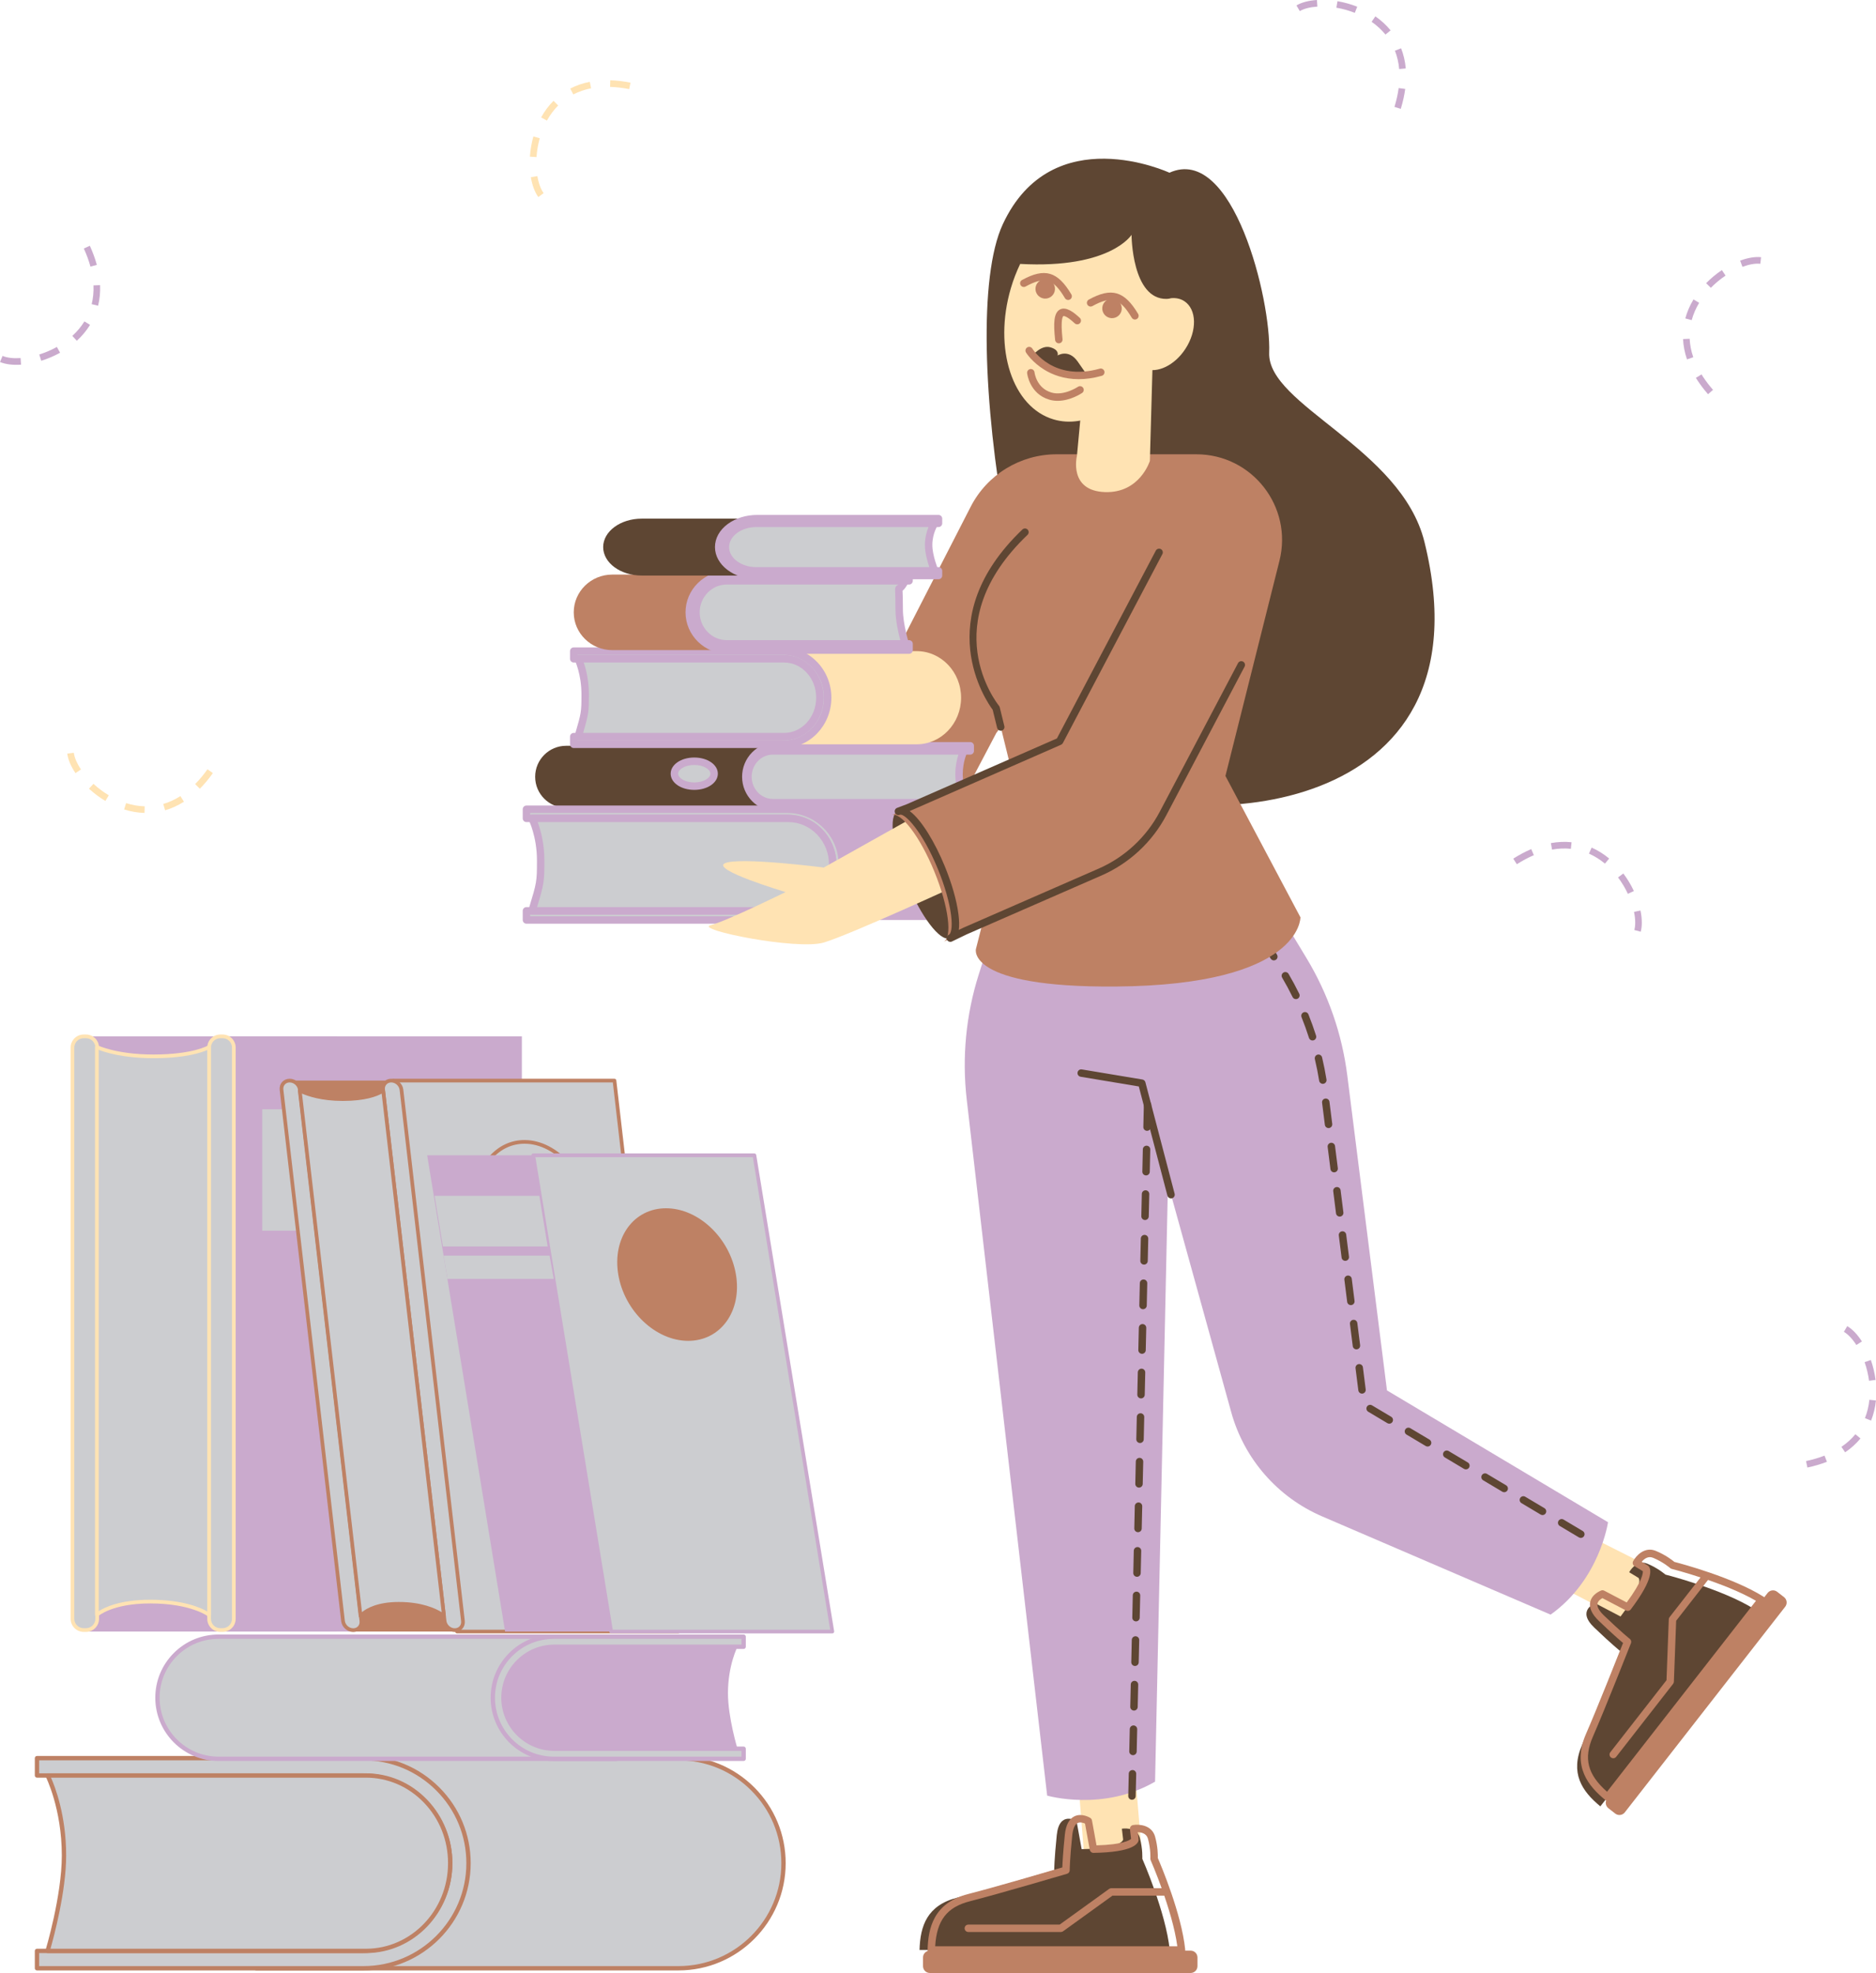 <?xml version="1.0" encoding="UTF-8" standalone="no"?><svg xmlns="http://www.w3.org/2000/svg" xmlns:xlink="http://www.w3.org/1999/xlink" fill="#000000" height="849.2" preserveAspectRatio="xMidYMid meet" version="1" viewBox="0.0 -0.0 807.5 849.2" width="807.5" zoomAndPan="magnify"><defs><clipPath id="a"><path d="M 777 570 L 807.48 570 L 807.48 632 L 777 632 Z M 777 570"/></clipPath><clipPath id="b"><path d="M 397 839 L 516 839 L 516 849.16 L 397 849.16 Z M 397 839"/></clipPath></defs><g><g clip-path="url(#a)" id="change1_25"><path d="M 799.047 578.887 C 797.348 576.246 795.492 574.281 793.68 573.207 L 795.129 570.758 C 797.32 572.059 799.504 574.336 801.441 577.348 Z M 804.504 594.277 C 804.148 591.57 803.508 588.875 802.594 586.27 L 805.277 585.328 C 806.258 588.117 806.945 591.008 807.324 593.91 Z M 805.383 611.41 L 802.738 610.355 C 803.719 607.902 804.359 605.25 804.645 602.465 L 807.477 602.758 C 807.164 605.801 806.457 608.715 805.383 611.41 Z M 794.215 625.066 L 792.617 622.715 C 794.934 621.145 796.953 619.316 798.629 617.289 L 800.824 619.102 C 798.98 621.34 796.754 623.344 794.215 625.066 Z M 777.977 631.621 L 777.383 628.84 C 780.234 628.23 782.91 627.438 785.34 626.488 L 786.375 629.141 C 783.805 630.145 780.98 630.98 777.977 631.621" fill="#caaacd"/></g><g id="change1_1"><path d="M 8.863 154.109 L 9.051 156.949 C 5.48 157.188 2.352 156.793 0 155.809 L 1.102 153.184 C 3.047 154 5.73 154.32 8.863 154.109 Z M 24.477 149.324 L 25.859 151.812 C 23.305 153.238 20.574 154.402 17.746 155.281 L 16.906 152.562 C 19.543 151.742 22.09 150.656 24.477 149.324 Z M 38.762 139.828 C 37.234 142.301 35.316 144.602 33.059 146.664 L 31.137 144.562 C 33.203 142.676 34.953 140.582 36.336 138.332 Z M 43.082 122.723 C 43.211 125.789 42.922 128.773 42.223 131.586 L 39.461 130.902 C 40.094 128.352 40.355 125.641 40.238 122.84 Z M 38.672 105.777 C 39.945 108.57 40.957 111.336 41.68 114 L 38.934 114.746 C 38.25 112.23 37.293 109.609 36.082 106.957 L 38.672 105.777" fill="#caaacd"/></g><g id="change1_2"><path d="M 559.477 4.781 L 558.039 2.324 C 560.238 1.035 563.285 0.23 566.859 -0.004 L 567.047 2.84 C 563.914 3.043 561.297 3.715 559.477 4.781 Z M 583.152 5.531 C 580.613 4.527 577.945 3.781 575.223 3.316 L 575.703 0.512 C 578.617 1.012 581.48 1.809 584.203 2.887 Z M 596.355 14.867 C 594.691 12.824 592.68 10.977 590.387 9.379 L 592.012 7.043 C 594.523 8.793 596.73 10.82 598.562 13.07 Z M 602.262 29.711 C 602.008 26.922 601.395 24.27 600.43 21.824 L 603.078 20.781 C 604.141 23.477 604.82 26.398 605.094 29.453 Z M 602.949 46.84 L 600.23 46.008 C 601.078 43.219 601.688 40.496 602.035 37.906 L 604.855 38.285 C 604.488 41.027 603.848 43.902 602.949 46.84" fill="#caaacd"/></g><g id="change1_3"><path d="M 736.41 123.875 L 734.375 121.883 C 736.418 119.793 738.703 117.895 741.164 116.25 L 742.746 118.617 C 740.449 120.152 738.32 121.922 736.41 123.875 Z M 757.715 113.527 C 755.621 113.297 752.957 113.754 750.016 114.844 L 749.023 112.176 C 752.379 110.93 755.492 110.418 758.027 110.695 Z M 728.168 137.789 L 725.422 137.047 C 726.176 134.246 727.359 131.496 728.941 128.871 L 731.379 130.34 C 729.938 132.734 728.855 135.242 728.168 137.789 Z M 728.844 153.75 L 726.148 154.676 C 725.152 151.77 724.578 148.828 724.445 145.934 L 727.289 145.805 C 727.41 148.43 727.934 151.102 728.844 153.75 Z M 735.199 169.664 C 733.508 167.723 731.996 165.742 730.703 163.777 C 730.449 163.395 730.207 163.012 729.973 162.633 L 732.395 161.137 C 732.613 161.492 732.844 161.852 733.078 162.215 C 734.305 164.07 735.738 165.949 737.348 167.793 L 735.199 169.664" fill="#caaacd"/></g><g id="change1_4"><path d="M 668.066 365.66 L 667.555 362.863 C 670.574 362.312 673.59 362.191 676.461 362.492 L 676.16 365.324 C 673.562 365.051 670.82 365.16 668.066 365.66 Z M 690.828 371.695 C 688.676 369.906 686.359 368.461 683.949 367.398 L 685.094 364.797 C 687.75 365.965 690.289 367.551 692.648 369.508 Z M 652.895 371.961 L 651.367 369.559 C 653.957 367.91 656.559 366.527 659.105 365.445 L 660.219 368.062 C 657.816 369.09 655.352 370.398 652.895 371.961 Z M 700.703 384.699 C 699.535 382.199 698.105 379.824 696.461 377.645 L 698.734 375.934 C 700.496 378.27 702.027 380.812 703.281 383.492 Z M 706.23 401.008 L 703.484 400.273 C 703.73 399.348 703.855 398.27 703.855 397.07 C 703.855 395.656 703.684 394.105 703.34 392.461 L 706.129 391.883 C 706.508 393.719 706.699 395.465 706.699 397.07 C 706.699 398.52 706.543 399.844 706.23 401.008" fill="#caaacd"/></g><g id="change2_1"><path d="M 34.855 331.164 L 32.492 332.754 C 30.5 329.789 29.277 326.906 28.949 324.344 L 31.773 323.984 C 32.035 326.062 33.137 328.602 34.855 331.164 Z M 46.824 342.281 L 45.363 344.727 C 42.848 343.227 40.469 341.449 38.297 339.445 L 40.227 337.352 C 42.258 339.227 44.473 340.883 46.824 342.281 Z M 62.281 347.039 L 62.203 349.883 C 59.301 349.805 56.348 349.301 53.426 348.379 L 54.281 345.66 C 56.953 346.504 59.645 346.969 62.281 347.039 Z M 79.172 345.051 C 76.582 346.699 73.852 347.945 71.066 348.754 L 70.273 346.02 C 72.801 345.289 75.281 344.152 77.645 342.648 Z M 91.629 332.738 C 89.855 335.238 87.969 337.504 86.02 339.469 L 84 337.465 C 85.836 335.609 87.621 333.465 89.309 331.09 L 91.629 332.738" fill="#ffe3b3"/></g><g id="change2_2"><path d="M 270.836 38.359 C 267.977 37.797 265.203 37.473 262.598 37.395 L 262.684 34.547 C 265.445 34.633 268.375 34.973 271.383 35.566 Z M 246.762 40.637 L 245.457 38.109 C 248.031 36.773 250.867 35.805 253.879 35.215 L 254.422 38.008 C 251.676 38.547 249.102 39.43 246.762 40.637 Z M 235.41 51.906 L 232.922 50.527 C 234.406 47.848 236.199 45.445 238.246 43.391 L 240.262 45.402 C 238.398 47.27 236.77 49.457 235.41 51.906 Z M 230.938 67.609 L 228.098 67.422 C 228.293 64.473 228.793 61.547 229.586 58.727 L 232.324 59.492 C 231.59 62.125 231.121 64.859 230.938 67.609 Z M 231.711 84.805 C 230.203 82.746 229.094 79.797 228.496 76.266 L 231.305 75.793 C 231.824 78.887 232.762 81.422 234.008 83.121 L 231.711 84.805" fill="#ffe3b3"/></g><g id="change3_1"><path d="M 613.133 233.23 C 603.121 192.738 545.414 174.363 546.301 151.789 C 547.184 129.219 530.809 61.941 503.367 74.336 C 503.367 74.336 452.91 50.875 431.664 96.465 C 410.418 142.055 441.402 317.324 475.039 337.242 C 508.68 357.16 643.23 354.949 613.133 233.23" fill="#5e4633"/></g><g id="change2_3"><path d="M 491.684 799.984 L 486.191 734.688 L 461.98 739.344 L 467.566 810.113 L 491.684 799.984" fill="#ffe3b3"/></g><g id="change3_2"><path d="M 395.805 839.27 C 396.078 828.832 399.102 820.039 412.016 816.742 C 424.926 813.445 453.773 804.93 453.773 804.93 C 453.773 804.93 453.773 800.535 454.871 789.82 C 455.969 779.105 463.387 783.773 463.387 783.773 L 465.586 795.863 C 483.168 795.59 483.441 791.742 483.441 791.742 L 482.895 787.07 C 482.895 787.07 489.211 785.973 490.586 790.918 C 491.961 795.863 491.684 799.984 491.684 799.984 C 491.684 799.984 501.848 823.062 503.496 839.27 L 395.805 839.27" fill="#5e4633"/></g><g id="change4_1"><path d="M 402.539 837.668 L 506.766 837.668 C 504.652 822.016 495.387 800.852 495.289 800.629 C 495.188 800.395 495.141 800.137 495.156 799.879 C 495.16 799.84 495.391 795.945 494.113 791.348 C 493.484 789.09 491.273 788.613 489.746 788.562 L 490.102 791.555 C 490.113 791.656 490.113 791.758 490.105 791.855 C 489.992 793.453 487.871 797.195 470.68 797.465 C 470.672 797.465 470.66 797.465 470.652 797.465 C 469.883 797.465 469.219 796.91 469.082 796.148 L 467.023 784.84 C 466.273 784.512 464.934 784.086 463.871 784.609 C 462.641 785.219 461.828 787.074 461.531 789.98 C 460.457 800.453 460.441 804.887 460.441 804.93 C 460.441 805.641 459.973 806.266 459.293 806.465 C 459.004 806.551 430.27 815.027 417.477 818.293 C 407.613 820.812 403.203 826.473 402.539 837.668 Z M 508.566 840.867 L 400.871 840.867 C 400.441 840.867 400.027 840.695 399.727 840.387 C 399.426 840.078 399.262 839.656 399.273 839.227 C 399.516 830.043 401.715 819.016 416.688 815.191 C 427.984 812.309 451.824 805.324 457.27 803.727 C 457.332 801.766 457.562 797.328 458.348 789.656 C 458.77 785.523 460.16 782.855 462.48 781.727 C 465.672 780.176 469.16 782.328 469.309 782.422 C 469.688 782.66 469.949 783.047 470.027 783.488 L 471.984 794.234 C 483.461 793.918 486.285 791.984 486.863 791.43 L 486.371 787.262 C 486.273 786.418 486.852 785.641 487.688 785.496 C 490.367 785.035 495.805 785.477 497.195 790.488 C 498.391 794.789 498.402 798.48 498.367 799.684 C 499.688 802.73 508.594 823.723 510.156 839.105 C 510.203 839.559 510.059 840.008 509.754 840.344 C 509.449 840.676 509.02 840.867 508.566 840.867" fill="#be8164"/></g><g clip-path="url(#b)" id="change4_26"><path d="M 512.5 849.16 L 400.234 849.16 C 398.613 849.16 397.301 847.848 397.301 846.227 L 397.301 842.477 C 397.301 840.859 398.613 839.543 400.234 839.543 L 512.5 839.543 C 514.121 839.543 515.434 840.859 515.434 842.477 L 515.434 846.227 C 515.434 847.848 514.121 849.16 512.5 849.16" fill="#be8164"/></g><g id="change4_2"><path d="M 456.645 831.527 L 416.809 831.527 C 415.922 831.527 415.207 830.812 415.207 829.93 C 415.207 829.043 415.922 828.328 416.809 828.328 L 456.125 828.328 L 477.41 812.973 C 477.684 812.777 478.012 812.668 478.348 812.668 L 501.695 812.668 C 502.582 812.668 503.297 813.387 503.297 814.27 C 503.297 815.152 502.582 815.867 501.695 815.867 L 478.863 815.867 L 457.578 831.227 C 457.309 831.422 456.98 831.527 456.645 831.527" fill="#be8164"/></g><g id="change2_4"><path d="M 716.844 677.688 L 657.398 647.73 L 646.18 669.684 L 709.996 702.934 L 716.844 677.688" fill="#ffe3b3"/></g><g id="change1_5"><path d="M 504.055 514.191 L 502.727 509.637 L 497.18 766.812 C 474.762 779.836 450.738 772.816 450.738 772.816 L 416.117 473.223 C 414.02 455.086 415.797 436.707 421.32 419.309 L 443.742 348.73 L 526.23 352.586 L 562.324 412.297 C 571.684 427.773 577.684 445.047 579.938 462.988 L 597.004 598.422 L 692.152 655.156 C 692.152 655.156 688.578 679.926 667.43 694.926 L 569.102 652.648 C 549.93 644.406 535.535 627.91 529.969 607.801 L 504.055 514.191" fill="#caaacd"/></g><g id="change3_3"><path d="M 493.734 486.699 C 493.727 486.699 493.711 486.699 493.699 486.699 C 492.816 486.68 492.117 485.945 492.137 485.062 L 492.352 475.469 C 492.371 474.598 493.086 473.902 493.949 473.902 C 493.961 473.902 493.977 473.902 493.988 473.902 C 494.871 473.926 495.57 474.656 495.551 475.539 L 495.336 485.137 C 495.316 486.008 494.602 486.699 493.734 486.699 Z M 493.305 505.895 C 493.293 505.895 493.277 505.895 493.266 505.895 C 492.383 505.871 491.684 505.141 491.703 504.258 L 491.918 494.66 C 491.938 493.789 492.652 493.098 493.52 493.098 C 493.527 493.098 493.543 493.098 493.555 493.098 C 494.438 493.117 495.137 493.852 495.117 494.734 L 494.902 504.328 C 494.883 505.203 494.172 505.895 493.305 505.895 Z M 492.871 525.09 C 492.859 525.09 492.848 525.09 492.836 525.09 C 491.949 525.066 491.25 524.336 491.27 523.453 L 491.484 513.855 C 491.508 512.984 492.219 512.293 493.086 512.293 C 493.098 512.293 493.109 512.293 493.121 512.293 C 494.004 512.312 494.703 513.047 494.688 513.93 L 494.469 523.523 C 494.449 524.395 493.738 525.09 492.871 525.09 Z M 492.438 544.281 C 492.426 544.281 492.414 544.281 492.402 544.281 C 491.52 544.262 490.82 543.527 490.836 542.645 L 491.055 533.051 C 491.074 532.18 491.785 531.484 492.652 531.484 C 492.664 531.484 492.676 531.484 492.688 531.484 C 493.57 531.508 494.273 532.238 494.254 533.121 L 494.035 542.719 C 494.016 543.59 493.305 544.281 492.438 544.281 Z M 492.004 563.477 C 491.992 563.477 491.98 563.477 491.969 563.477 C 491.086 563.457 490.387 562.723 490.402 561.84 L 490.621 552.242 C 490.641 551.371 491.352 550.68 492.219 550.68 C 492.23 550.68 492.242 550.68 492.258 550.68 C 493.141 550.699 493.84 551.434 493.82 552.316 L 493.605 561.91 C 493.586 562.785 492.871 563.477 492.004 563.477 Z M 491.57 582.672 C 491.562 582.672 491.547 582.672 491.535 582.672 C 490.652 582.648 489.949 581.918 489.973 581.035 L 490.188 571.438 C 490.211 570.562 490.922 569.871 491.789 569.871 C 491.801 569.871 491.812 569.871 491.824 569.871 C 492.711 569.895 493.41 570.625 493.391 571.508 L 493.172 581.105 C 493.152 581.977 492.438 582.672 491.57 582.672 Z M 491.141 601.863 C 491.129 601.863 491.113 601.863 491.102 601.863 C 490.219 601.844 489.52 601.109 489.539 600.227 L 489.758 590.633 C 489.777 589.758 490.488 589.066 491.355 589.066 C 491.367 589.066 491.379 589.066 491.391 589.066 C 492.277 589.086 492.977 589.82 492.957 590.703 L 492.738 600.301 C 492.719 601.172 492.008 601.863 491.141 601.863 Z M 490.707 621.059 C 490.695 621.059 490.684 621.059 490.672 621.059 C 489.785 621.039 489.086 620.305 489.105 619.422 L 489.324 609.824 C 489.344 608.953 490.055 608.262 490.922 608.262 C 490.934 608.262 490.945 608.262 490.961 608.262 C 491.844 608.281 492.543 609.016 492.523 609.895 L 492.305 619.492 C 492.285 620.367 491.574 621.059 490.707 621.059 Z M 490.273 640.25 C 490.262 640.25 490.25 640.25 490.238 640.25 C 489.352 640.23 488.652 639.496 488.672 638.613 L 488.891 629.02 C 488.91 628.145 489.621 627.453 490.488 627.453 C 490.5 627.453 490.516 627.453 490.527 627.453 C 491.41 627.477 492.109 628.207 492.09 629.09 L 491.871 638.688 C 491.852 639.559 491.141 640.25 490.273 640.25 Z M 489.844 659.445 C 489.832 659.445 489.82 659.445 489.805 659.445 C 488.922 659.426 488.223 658.691 488.242 657.809 L 488.457 648.215 C 488.477 647.34 489.191 646.648 490.059 646.648 C 490.07 646.648 490.082 646.648 490.094 646.648 C 490.977 646.668 491.676 647.402 491.656 648.285 L 491.441 657.883 C 491.422 658.754 490.711 659.445 489.844 659.445 Z M 489.41 678.641 C 489.398 678.641 489.387 678.641 489.371 678.641 C 488.488 678.617 487.789 677.887 487.809 677.004 L 488.023 667.406 C 488.047 666.535 488.758 665.844 489.625 665.844 C 489.637 665.844 489.648 665.844 489.66 665.844 C 490.543 665.863 491.242 666.598 491.227 667.477 L 491.008 677.074 C 490.988 677.945 490.277 678.641 489.41 678.641 Z M 488.977 697.832 C 488.965 697.832 488.953 697.832 488.941 697.832 C 488.059 697.812 487.359 697.078 487.379 696.195 L 487.594 686.602 C 487.613 685.73 488.324 685.035 489.191 685.035 C 489.203 685.035 489.215 685.035 489.227 685.035 C 490.109 685.059 490.812 685.789 490.793 686.672 L 490.574 696.27 C 490.555 697.141 489.844 697.832 488.977 697.832 Z M 488.543 717.027 C 488.531 717.027 488.52 717.027 488.508 717.027 C 487.625 717.008 486.926 716.273 486.945 715.391 L 487.16 705.797 C 487.18 704.922 487.895 704.23 488.762 704.23 C 488.77 704.23 488.781 704.23 488.797 704.23 C 489.68 704.254 490.379 704.984 490.359 705.867 L 490.145 715.465 C 490.121 716.336 489.41 717.027 488.543 717.027 Z M 488.109 736.223 C 488.102 736.223 488.086 736.223 488.074 736.223 C 487.191 736.199 486.492 735.469 486.512 734.586 L 486.727 724.988 C 486.746 724.117 487.461 723.426 488.324 723.426 C 488.336 723.426 488.352 723.426 488.363 723.426 C 489.246 723.445 489.945 724.176 489.926 725.059 L 489.711 734.656 C 489.691 735.527 488.977 736.223 488.109 736.223 Z M 487.68 755.414 C 487.668 755.414 487.652 755.414 487.645 755.414 C 486.762 755.395 486.059 754.66 486.078 753.777 L 486.293 744.184 C 486.316 743.309 487.027 742.617 487.895 742.617 C 487.902 742.617 487.918 742.617 487.93 742.617 C 488.812 742.637 489.512 743.371 489.492 744.254 L 489.277 753.852 C 489.258 754.723 488.547 755.414 487.68 755.414 Z M 487.246 774.609 C 487.234 774.609 487.223 774.609 487.211 774.609 C 486.324 774.59 485.625 773.855 485.645 772.973 L 485.863 763.375 C 485.887 762.492 486.562 761.855 487.496 761.812 C 488.383 761.832 489.082 762.566 489.062 763.449 L 488.844 773.047 C 488.824 773.918 488.113 774.609 487.246 774.609" fill="#5e4633"/></g><g id="change3_4"><path d="M 548.309 413.344 C 547.766 413.344 547.238 413.066 546.938 412.57 L 541.973 404.355 C 541.516 403.602 541.758 402.617 542.512 402.16 C 543.27 401.699 544.254 401.945 544.711 402.699 L 549.676 410.914 C 550.133 411.672 549.891 412.656 549.137 413.113 C 548.875 413.27 548.59 413.344 548.309 413.344 Z M 557.812 430.016 C 557.223 430.016 556.652 429.688 556.375 429.121 C 554.98 426.285 553.469 423.477 551.883 420.773 C 551.438 420.012 551.691 419.031 552.453 418.582 C 553.219 418.137 554.195 418.391 554.645 419.152 C 556.27 421.926 557.816 424.805 559.246 427.711 C 559.637 428.504 559.309 429.465 558.516 429.852 C 558.289 429.965 558.047 430.016 557.812 430.016 Z M 564.957 447.816 C 564.277 447.816 563.648 447.383 563.434 446.703 C 562.477 443.695 561.402 440.695 560.23 437.777 C 559.902 436.961 560.301 436.027 561.117 435.699 C 561.938 435.371 562.871 435.77 563.199 436.59 C 564.398 439.574 565.504 442.652 566.484 445.734 C 566.75 446.574 566.285 447.473 565.441 447.742 C 565.281 447.793 565.117 447.816 564.957 447.816 Z M 569.387 466.477 C 568.613 466.477 567.938 465.918 567.809 465.133 C 567.309 462.016 566.688 458.883 565.961 455.836 C 565.758 454.977 566.289 454.113 567.148 453.906 C 568.02 453.699 568.871 454.234 569.074 455.094 C 569.82 458.223 570.453 461.43 570.969 464.625 C 571.109 465.496 570.516 466.316 569.641 466.457 C 569.555 466.473 569.473 466.477 569.387 466.477 Z M 571.859 485.516 C 571.062 485.516 570.371 484.926 570.273 484.117 L 569.07 474.594 C 568.961 473.715 569.582 472.914 570.461 472.805 C 571.336 472.707 572.137 473.316 572.246 474.191 L 573.445 483.719 C 573.559 484.594 572.938 485.395 572.059 485.504 C 571.992 485.512 571.922 485.516 571.859 485.516 Z M 574.258 504.562 C 573.461 504.562 572.773 503.973 572.672 503.164 L 571.473 493.641 C 571.359 492.766 571.984 491.965 572.859 491.852 C 573.734 491.75 574.535 492.363 574.645 493.238 L 575.848 502.766 C 575.957 503.641 575.336 504.441 574.457 504.551 C 574.391 504.559 574.32 504.562 574.258 504.562 Z M 576.656 523.613 C 575.863 523.613 575.176 523.023 575.07 522.215 L 573.871 512.688 C 573.762 511.812 574.383 511.012 575.262 510.902 C 576.152 510.793 576.938 511.41 577.047 512.289 L 578.246 521.812 C 578.359 522.688 577.738 523.488 576.859 523.602 C 576.793 523.609 576.723 523.613 576.656 523.613 Z M 579.059 542.66 C 578.262 542.66 577.574 542.07 577.473 541.262 L 576.273 531.738 C 576.16 530.859 576.781 530.062 577.66 529.949 C 578.551 529.855 579.336 530.465 579.445 531.34 L 580.648 540.859 C 580.758 541.738 580.137 542.535 579.262 542.648 C 579.191 542.656 579.125 542.66 579.059 542.66 Z M 581.457 561.711 C 580.664 561.711 579.973 561.117 579.871 560.309 L 578.672 550.785 C 578.562 549.906 579.184 549.109 580.059 548.996 C 580.949 548.895 581.738 549.508 581.848 550.387 L 583.047 559.91 C 583.156 560.785 582.535 561.586 581.66 561.695 C 581.594 561.703 581.523 561.711 581.457 561.711 Z M 583.859 580.758 C 583.066 580.758 582.375 580.168 582.273 579.355 L 581.07 569.832 C 580.961 568.957 581.582 568.156 582.461 568.047 C 583.348 567.938 584.137 568.559 584.246 569.434 L 585.449 578.957 C 585.559 579.836 584.938 580.637 584.062 580.746 C 583.992 580.754 583.926 580.758 583.859 580.758 Z M 586.262 599.805 C 585.465 599.805 584.777 599.215 584.676 598.406 L 583.473 588.883 C 583.363 588.004 583.984 587.203 584.863 587.094 C 585.742 587 586.539 587.605 586.648 588.48 L 587.848 598.004 C 587.961 598.883 587.336 599.684 586.461 599.793 C 586.395 599.801 586.324 599.805 586.262 599.805 Z M 597.996 612.746 C 597.719 612.746 597.438 612.676 597.18 612.52 L 588.934 607.605 C 588.176 607.152 587.926 606.168 588.379 605.41 C 588.832 604.648 589.812 604.402 590.57 604.855 L 598.82 609.77 C 599.578 610.227 599.824 611.207 599.375 611.965 C 599.074 612.469 598.543 612.746 597.996 612.746 Z M 614.488 622.578 C 614.211 622.578 613.926 622.508 613.672 622.352 L 605.426 617.438 C 604.664 616.984 604.418 616 604.871 615.242 C 605.32 614.484 606.305 614.23 607.062 614.688 L 615.309 619.605 C 616.066 620.059 616.316 621.039 615.863 621.797 C 615.562 622.301 615.031 622.578 614.488 622.578 Z M 630.977 632.41 C 630.699 632.41 630.414 632.34 630.16 632.188 L 621.914 627.27 C 621.156 626.816 620.906 625.836 621.359 625.078 C 621.812 624.316 622.793 624.066 623.551 624.52 L 631.797 629.438 C 632.559 629.891 632.805 630.871 632.355 631.629 C 632.055 632.133 631.523 632.41 630.977 632.41 Z M 647.469 642.242 C 647.188 642.242 646.906 642.172 646.648 642.02 L 638.402 637.102 C 637.645 636.648 637.398 635.668 637.848 634.91 C 638.301 634.148 639.281 633.898 640.043 634.352 L 648.285 639.27 C 649.047 639.723 649.293 640.703 648.844 641.461 C 648.543 641.965 648.012 642.242 647.469 642.242 Z M 663.957 652.078 C 663.68 652.078 663.395 652.004 663.141 651.852 L 654.895 646.934 C 654.137 646.48 653.887 645.5 654.34 644.742 C 654.789 643.98 655.773 643.73 656.531 644.188 L 664.777 649.102 C 665.535 649.555 665.785 650.539 665.332 651.297 C 665.031 651.801 664.5 652.078 663.957 652.078 Z M 680.445 661.91 C 680.168 661.91 679.887 661.836 679.629 661.684 L 671.383 656.766 C 670.625 656.312 670.375 655.332 670.828 654.574 C 671.281 653.812 672.262 653.562 673.023 654.02 L 681.266 658.938 C 682.027 659.387 682.273 660.371 681.82 661.129 C 681.523 661.633 680.988 661.91 680.445 661.91" fill="#5e4633"/></g><g id="change3_5"><path d="M 504.051 515.793 C 503.344 515.793 502.695 515.316 502.504 514.602 L 490.184 467.602 L 465.133 463.426 C 464.258 463.277 463.672 462.457 463.816 461.586 C 463.961 460.711 464.785 460.113 465.656 460.27 L 491.73 464.613 C 492.352 464.719 492.855 465.176 493.016 465.785 L 505.602 513.785 C 505.824 514.641 505.316 515.516 504.461 515.742 C 504.324 515.777 504.188 515.793 504.051 515.793" fill="#5e4633"/></g><g id="change4_3"><path d="M 428.824 315.516 L 401.453 367.484 L 341.855 393.559 L 334.254 396.945 C 338.301 395.289 336.574 381.727 330.402 366.656 C 324.227 351.586 315.945 340.715 311.898 342.371 L 319.816 339.238 L 366.066 319.062 L 417.809 218.113 C 424.918 204.246 439.188 195.523 454.77 195.523 L 514.965 195.523 C 538.969 195.523 556.57 218.098 550.723 241.375 L 527.473 333.961 L 559.754 394.801 C 559.754 394.801 560.375 423.977 480.293 424.598 C 415.73 425.102 420.074 408.457 420.074 408.457 L 437.457 340.172 L 430.762 312.898 L 428.824 315.516" fill="#be8164"/></g><g id="change3_6"><path d="M 430.758 314.5 C 430.039 314.5 429.387 314.012 429.207 313.281 L 427.289 305.488 C 424.578 301.848 399.926 266.246 440.078 227.891 C 440.719 227.277 441.73 227.305 442.34 227.941 C 442.949 228.582 442.926 229.594 442.285 230.203 C 402.297 268.41 428.859 302.352 430.012 303.777 C 430.156 303.961 430.266 304.176 430.32 304.402 L 432.312 312.52 C 432.523 313.375 432 314.242 431.141 314.453 C 431.012 314.484 430.887 314.5 430.758 314.5" fill="#5e4633"/></g><g id="change3_7"><path d="M 312.473 343.805 C 312.359 343.805 312.27 343.82 312.195 343.852 C 311.539 344.121 310.5 346.23 311.27 352.281 C 311.98 357.867 313.988 364.891 316.926 372.051 C 323.758 388.746 331.344 396.301 333.336 395.465 C 335.32 394.652 335.449 383.961 328.609 367.266 C 325.676 360.102 322.184 353.691 318.77 349.211 C 315.484 344.895 313.363 343.805 312.473 343.805 Z M 333.129 398.703 C 327.375 398.703 319.355 386.434 313.961 373.266 C 310.926 365.852 308.84 358.543 308.098 352.688 C 307.246 345.992 308.215 342.023 310.984 340.891 C 313.734 339.762 317.223 341.902 321.316 347.273 C 324.891 351.969 328.535 358.637 331.57 366.055 C 337.426 380.348 340.328 396.059 334.551 398.426 C 334.094 398.613 333.617 398.703 333.129 398.703" fill="#5e4633"/></g><g id="change2_5"><path d="M 475.625 211.793 C 490.668 212.301 494.945 198.375 494.945 198.375 L 496.289 150.605 L 465.43 176.102 L 463.551 196.227 C 463.551 196.227 459.793 211.254 475.625 211.793" fill="#ffe3b3"/></g><g id="change2_6"><path d="M 509.766 129.613 C 508.117 128.535 506.168 128.156 504.113 128.336 C 503.496 128.508 502.867 128.633 502.219 128.645 C 487.145 128.984 487.055 101.07 487.055 101.07 C 487.055 101.07 478.016 115.723 439.121 113.59 C 437.559 116.879 436.184 120.371 435.102 124.07 C 427.496 150.039 435.766 175.316 453.57 180.531 C 467.43 184.59 482.953 175.266 492.75 158.703 C 498.109 160.793 505.57 157.312 510.234 150.16 C 515.352 142.32 515.145 133.121 509.766 129.613" fill="#ffe3b3"/></g><g id="change4_4"><path d="M 455.758 147.766 C 454.949 147.766 454.254 147.156 454.168 146.336 C 453.414 139.246 453.512 134.574 456.301 133.176 C 458.934 131.859 462.219 134.43 464.785 136.816 C 465.434 137.418 465.469 138.43 464.867 139.078 C 464.27 139.727 463.254 139.758 462.609 139.16 C 458.82 135.645 457.738 136.031 457.734 136.039 C 457.504 136.152 456.414 137.172 457.348 145.996 C 457.441 146.875 456.805 147.664 455.926 147.754 C 455.867 147.762 455.812 147.766 455.758 147.766" fill="#be8164"/></g><g id="change3_8"><path d="M 444.406 153.051 C 444.406 153.051 448.133 148.309 452.16 149.488 C 456.191 150.668 455.215 153.008 455.215 153.008 C 455.215 153.008 459.887 150 463.812 155.523 C 467.734 161.051 468.113 161.746 468.113 161.746 C 468.113 161.746 460.062 164.344 451.523 158.637 C 442.984 152.926 444.406 153.051 444.406 153.051" fill="#5e4633"/></g><g id="change4_5"><path d="M 464.32 163.195 C 457.836 163.195 452.922 161.207 449.586 159.168 C 444.277 155.926 441.742 151.902 441.641 151.73 C 441.172 150.98 441.402 149.996 442.152 149.527 C 442.902 149.062 443.891 149.293 444.355 150.039 C 444.719 150.625 453.559 164.266 473.383 158.664 C 474.223 158.43 475.117 158.922 475.359 159.773 C 475.598 160.621 475.102 161.508 474.254 161.746 C 470.613 162.773 467.301 163.195 464.32 163.195" fill="#be8164"/></g><g id="change4_6"><path d="M 455.246 172.516 C 454.078 172.516 452.883 172.371 451.688 172.02 C 443.195 169.531 442.152 160.969 442.113 160.605 C 442.016 159.727 442.648 158.938 443.527 158.84 C 444.441 158.754 445.195 159.375 445.293 160.25 C 445.328 160.547 446.184 167.074 452.586 168.949 C 457.945 170.52 463.922 166.52 463.984 166.477 C 464.715 165.98 465.707 166.172 466.203 166.898 C 466.703 167.629 466.516 168.621 465.785 169.121 C 465.547 169.285 460.754 172.516 455.246 172.516" fill="#be8164"/></g><g id="change4_7"><path d="M 488.516 137.523 C 487.973 137.523 487.441 137.242 487.141 136.742 C 482.105 128.293 478.465 127.223 470.207 131.738 C 469.43 132.164 468.461 131.879 468.035 131.102 C 467.609 130.328 467.895 129.355 468.672 128.934 C 478.434 123.59 483.988 125.203 489.891 135.102 C 490.34 135.863 490.094 136.844 489.332 137.297 C 489.074 137.449 488.793 137.523 488.516 137.523" fill="#be8164"/></g><g id="change4_8"><path d="M 482.684 133.922 C 482.031 136.148 479.695 137.422 477.473 136.773 C 475.246 136.121 473.973 133.785 474.621 131.562 C 475.273 129.336 477.609 128.059 479.832 128.711 C 482.059 129.363 483.336 131.695 482.684 133.922" fill="#be8164"/></g><g id="change4_9"><path d="M 459.77 129.102 C 459.223 129.102 458.691 128.824 458.391 128.32 C 453.359 119.875 449.719 118.805 441.457 123.316 C 440.684 123.746 439.711 123.457 439.285 122.684 C 438.863 121.906 439.148 120.938 439.922 120.512 C 449.688 115.168 455.242 116.785 461.141 126.684 C 461.594 127.441 461.344 128.426 460.586 128.879 C 460.328 129.031 460.047 129.102 459.77 129.102" fill="#be8164"/></g><g id="change3_9"><path d="M 347.992 345.457 L 347.992 347.66 L 243.691 347.66 C 236.32 347.66 230.352 341.688 230.352 334.32 C 230.352 330.637 231.844 327.301 234.258 324.887 C 236.672 322.473 240.008 320.98 243.691 320.98 L 347.992 320.98 L 347.992 345.457" fill="#5e4633"/></g><g id="change5_1"><path d="M 326.613 326.445 C 324.598 328.461 323.352 331.246 323.352 334.32 C 323.352 340.473 328.336 345.457 334.488 345.457 L 417.629 345.457 L 417.629 347.66 L 334.363 347.66 C 326.996 347.66 321.023 341.688 321.023 334.32 C 321.023 330.637 322.52 327.301 324.93 324.887 C 327.348 322.473 330.68 320.98 334.363 320.98 L 417.629 320.98 L 417.629 323.184 L 334.488 323.184 C 331.41 323.184 328.629 324.43 326.613 326.445" fill="#cccdd0"/></g><g id="change1_6"><path d="M 326.613 326.445 L 326.629 326.445 Z M 417.629 349.262 L 334.363 349.262 C 326.125 349.262 319.426 342.559 319.426 334.32 C 319.426 330.332 320.977 326.578 323.797 323.754 C 326.625 320.934 330.375 319.379 334.363 319.379 L 417.629 319.379 C 418.512 319.379 419.227 320.098 419.227 320.98 L 419.227 323.184 C 419.227 324.066 418.512 324.781 417.629 324.781 L 334.488 324.781 C 331.938 324.781 329.543 325.773 327.742 327.578 C 325.941 329.379 324.949 331.773 324.949 334.32 C 324.949 339.578 329.23 343.859 334.488 343.859 L 417.629 343.859 C 418.512 343.859 419.227 344.574 419.227 345.457 L 419.227 347.66 C 419.227 348.547 418.512 349.262 417.629 349.262" fill="#caaacd"/></g><g id="change5_2"><path d="M 414.887 323.184 C 414.887 323.184 412.805 327.223 412.805 333.344 C 412.805 338.605 414.887 345.457 414.887 345.457 L 332.66 345.457 C 326.746 345.457 321.953 340.473 321.953 334.32 C 321.953 331.246 323.152 328.461 325.09 326.445 C 327.027 324.43 329.703 323.184 332.66 323.184 L 414.887 323.184" fill="#cccdd0"/></g><g id="change1_7"><path d="M 332.66 324.781 C 330.238 324.781 327.961 325.77 326.242 327.555 C 324.508 329.359 323.551 331.762 323.551 334.32 C 323.551 339.578 327.637 343.859 332.66 343.859 L 412.785 343.859 C 412.152 341.355 411.203 337.023 411.203 333.344 C 411.203 329.664 411.91 326.688 412.535 324.781 Z M 414.887 347.059 L 332.66 347.059 C 325.875 347.059 320.352 341.344 320.352 334.32 C 320.352 330.93 321.625 327.738 323.938 325.336 C 326.262 322.914 329.359 321.582 332.66 321.582 L 414.887 321.582 C 415.445 321.582 415.961 321.875 416.25 322.352 C 416.543 322.824 416.562 323.418 416.312 323.91 C 416.289 323.949 414.402 327.727 414.402 333.344 C 414.402 338.301 416.398 344.926 416.418 344.996 C 416.562 345.48 416.473 346.004 416.172 346.41 C 415.867 346.816 415.391 347.059 414.887 347.059" fill="#caaacd"/></g><g id="change5_3"><path d="M 290.281 332.996 C 290.281 335.957 294.109 338.359 298.836 338.359 C 303.559 338.359 307.391 335.957 307.391 332.996 C 307.391 330.035 303.559 327.633 298.836 327.633 C 294.109 327.633 290.281 330.035 290.281 332.996" fill="#cccdd0"/></g><g id="change1_8"><path d="M 298.836 329.234 C 294.734 329.234 291.879 331.219 291.879 332.996 C 291.879 334.777 294.734 336.758 298.836 336.758 C 302.934 336.758 305.789 334.777 305.789 332.996 C 305.789 331.219 302.934 329.234 298.836 329.234 Z M 298.836 339.961 C 293.141 339.961 288.68 336.902 288.68 332.996 C 288.68 329.094 293.141 326.031 298.836 326.031 C 304.527 326.031 308.988 329.094 308.988 332.996 C 308.988 336.902 304.527 339.961 298.836 339.961" fill="#caaacd"/></g><g id="change1_9"><path d="M 314.414 392.016 L 314.414 395.953 L 410.215 395.953 C 423.375 395.953 434.043 385.281 434.043 372.121 C 434.043 365.539 431.375 359.582 427.066 355.27 C 422.75 350.957 416.793 348.289 410.215 348.289 L 314.414 348.289 L 314.414 392.016" fill="#caaacd"/></g><g id="change5_4"><path d="M 352.609 358.051 C 356.211 361.652 358.434 366.629 358.434 372.121 C 358.434 383.109 349.527 392.016 338.539 392.016 L 226.602 392.016 L 226.602 395.953 L 338.758 395.953 C 351.918 395.953 362.59 385.281 362.59 372.121 C 362.59 365.539 359.922 359.582 355.609 355.27 C 351.297 350.957 345.34 348.289 338.758 348.289 L 226.602 348.289 L 226.602 352.227 L 338.539 352.227 C 344.031 352.227 349.008 354.453 352.609 358.051" fill="#cccdd0"/></g><g id="change1_10"><path d="M 228.203 394.352 L 338.758 394.352 C 351.016 394.352 360.988 384.379 360.988 372.121 C 360.988 366.184 358.676 360.602 354.48 356.398 C 350.277 352.203 344.695 349.891 338.758 349.891 L 228.203 349.891 L 228.203 350.625 L 338.539 350.625 C 344.281 350.625 349.68 352.859 353.738 356.922 C 357.801 360.98 360.035 366.379 360.035 372.121 C 360.035 383.973 350.391 393.617 338.539 393.617 L 228.203 393.617 Z M 338.758 397.551 L 226.602 397.551 C 225.719 397.551 225.004 396.836 225.004 395.953 L 225.004 392.016 C 225.004 391.133 225.719 390.414 226.602 390.414 L 338.539 390.414 C 348.629 390.414 356.836 382.211 356.836 372.121 C 356.836 367.234 354.934 362.641 351.477 359.184 C 348.023 355.727 343.426 353.824 338.539 353.824 L 226.602 353.824 C 225.719 353.824 225.004 353.109 225.004 352.227 L 225.004 348.289 C 225.004 347.406 225.719 346.691 226.602 346.691 L 338.758 346.691 C 345.551 346.691 351.934 349.336 356.742 354.137 C 361.543 358.945 364.188 365.328 364.188 372.121 C 364.188 386.145 352.781 397.551 338.758 397.551" fill="#caaacd"/></g><g id="change5_5"><path d="M 229.008 352.227 C 229.008 352.227 232.723 359.441 232.723 370.371 C 232.723 379.879 232.629 380.094 229.008 392.016 L 339.309 392.016 C 349.871 392.016 358.434 383.109 358.434 372.121 C 358.434 366.629 356.297 361.652 352.832 358.051 C 349.371 354.453 344.59 352.227 339.309 352.227 L 229.008 352.227" fill="#cccdd0"/></g><g id="change1_11"><path d="M 231.164 390.414 L 339.309 390.414 C 348.973 390.414 356.836 382.211 356.836 372.121 C 356.836 367.223 355.004 362.621 351.68 359.164 C 348.371 355.723 343.977 353.824 339.309 353.824 L 231.43 353.824 C 232.586 356.879 234.324 362.738 234.324 370.371 C 234.324 379.523 234.199 380.395 231.164 390.414 Z M 339.309 393.617 L 229.008 393.617 C 228.5 393.617 228.023 393.375 227.723 392.969 C 227.422 392.562 227.328 392.035 227.477 391.555 L 227.59 391.172 C 231.059 379.754 231.125 379.535 231.125 370.371 C 231.125 359.949 227.621 353.027 227.586 352.957 C 227.328 352.465 227.352 351.867 227.641 351.395 C 227.934 350.914 228.449 350.625 229.008 350.625 L 339.309 350.625 C 344.859 350.625 350.07 352.867 353.988 356.945 C 357.887 361 360.035 366.391 360.035 372.121 C 360.035 383.973 350.738 393.617 339.309 393.617" fill="#caaacd"/></g><g id="change2_7"><path d="M 317.535 317.039 L 317.535 320.352 L 394.531 320.352 C 405.113 320.352 413.688 311.375 413.688 300.297 C 413.688 294.758 411.543 289.742 408.078 286.113 C 404.609 282.484 399.82 280.238 394.531 280.238 L 317.535 280.238 L 317.535 317.039" fill="#ffe3b3"/></g><g id="change5_6"><path d="M 348.234 288.453 C 351.129 291.484 352.918 295.672 352.918 300.297 C 352.918 309.543 345.758 317.039 336.926 317.039 L 246.961 317.039 L 246.961 320.352 L 337.102 320.352 C 347.68 320.352 356.258 311.375 356.258 300.297 C 356.258 294.758 354.113 289.742 350.648 286.113 C 347.18 282.484 342.391 280.238 337.102 280.238 L 246.961 280.238 L 246.961 283.551 L 336.926 283.551 C 341.344 283.551 345.34 285.426 348.234 288.453" fill="#cccdd0"/></g><g id="change1_12"><path d="M 248.559 318.754 L 337.102 318.754 C 346.781 318.754 354.656 310.473 354.656 300.297 C 354.656 295.352 352.82 290.707 349.488 287.219 C 346.176 283.75 341.773 281.84 337.102 281.84 L 248.559 281.84 L 248.559 281.953 L 336.926 281.953 C 341.641 281.953 346.066 283.867 349.391 287.352 C 352.695 290.812 354.516 295.41 354.516 300.297 C 354.516 310.414 346.625 318.641 336.926 318.641 L 248.559 318.641 Z M 337.102 321.953 L 246.961 321.953 C 246.074 321.953 245.359 321.238 245.359 320.355 L 245.359 317.039 C 245.359 316.156 246.074 315.441 246.961 315.441 L 336.926 315.441 C 344.859 315.441 351.316 308.648 351.316 300.297 C 351.316 296.238 349.809 292.422 347.078 289.559 C 344.363 286.719 340.758 285.152 336.926 285.152 L 246.961 285.152 C 246.074 285.152 245.359 284.438 245.359 283.551 L 245.359 280.238 C 245.359 279.355 246.074 278.641 246.961 278.641 L 337.102 278.641 C 342.656 278.641 347.879 280.898 351.801 285.008 C 355.703 289.098 357.855 294.527 357.855 300.297 C 357.855 312.238 348.547 321.953 337.102 321.953" fill="#caaacd"/></g><g id="change5_7"><path d="M 248.891 283.551 C 248.891 283.551 251.879 289.625 251.879 298.824 C 251.879 306.859 251.797 307.027 248.891 317.039 L 337.547 317.039 C 346.035 317.039 352.918 309.543 352.918 300.297 C 352.918 295.672 351.195 291.484 348.414 288.453 C 345.633 285.426 341.789 283.551 337.547 283.551 L 248.891 283.551" fill="#cccdd0"/></g><g id="change1_13"><path d="M 251.02 315.441 L 337.547 315.441 C 345.141 315.441 351.316 308.648 351.316 300.297 C 351.316 296.223 349.867 292.402 347.238 289.535 C 344.641 286.711 341.199 285.152 337.547 285.152 L 251.254 285.152 C 252.184 287.816 253.48 292.633 253.48 298.824 C 253.48 306.492 253.383 307.273 251.02 315.441 Z M 337.547 318.641 L 248.891 318.641 C 248.391 318.641 247.914 318.406 247.613 318.004 C 247.312 317.602 247.215 317.078 247.355 316.598 L 247.484 316.145 C 250.227 306.691 250.277 306.512 250.277 298.824 C 250.277 290.148 247.484 284.312 247.453 284.254 C 247.215 283.758 247.242 283.172 247.535 282.703 C 247.828 282.238 248.34 281.953 248.891 281.953 L 337.547 281.953 C 342.105 281.953 346.383 283.875 349.594 287.371 C 352.77 290.832 354.516 295.418 354.516 300.297 C 354.516 310.414 346.902 318.641 337.547 318.641" fill="#caaacd"/></g><g id="change4_10"><path d="M 330.199 277.125 L 330.199 279.809 L 263.539 279.809 C 254.383 279.809 246.961 272.531 246.961 263.555 C 246.961 259.062 248.816 255 251.816 252.059 C 254.816 249.117 258.961 247.297 263.539 247.297 L 330.199 247.297 L 330.199 277.125" fill="#be8164"/></g><g id="change5_8"><path d="M 303.625 253.957 C 301.117 256.41 299.57 259.805 299.57 263.555 C 299.57 271.047 305.77 277.125 313.414 277.125 L 391.301 277.125 L 391.301 279.809 L 313.262 279.809 C 304.105 279.809 296.68 272.531 296.68 263.555 C 296.68 259.062 298.535 255 301.535 252.059 C 304.535 249.117 308.684 247.297 313.262 247.297 L 391.301 247.297 L 391.301 249.98 L 313.414 249.98 C 309.59 249.98 306.129 251.5 303.625 253.957" fill="#cccdd0"/></g><g id="change1_14"><path d="M 391.305 281.406 L 313.262 281.406 C 303.234 281.406 295.078 273.398 295.078 263.555 C 295.078 258.777 296.977 254.289 300.414 250.914 C 303.852 247.551 308.41 245.695 313.262 245.695 L 391.305 245.695 C 392.188 245.695 392.902 246.41 392.902 247.297 L 392.902 249.98 C 392.902 250.863 392.188 251.578 391.305 251.578 L 313.414 251.578 C 310.137 251.578 307.059 252.828 304.742 255.098 C 302.438 257.355 301.172 260.359 301.172 263.555 C 301.172 270.152 306.664 275.523 313.414 275.523 L 391.305 275.523 C 392.188 275.523 392.902 276.238 392.902 277.125 L 392.902 279.809 C 392.902 280.691 392.188 281.406 391.305 281.406" fill="#caaacd"/></g><g id="change5_9"><path d="M 389.629 249.98 C 385.902 257.07 387.043 247.812 387.043 262.359 C 387.043 268.773 389.629 277.125 389.629 277.125 L 312.879 277.125 C 305.527 277.125 299.57 271.047 299.57 263.555 C 299.57 259.805 301.059 256.41 303.469 253.957 C 305.875 251.5 309.203 249.98 312.879 249.98 L 389.629 249.98" fill="#cccdd0"/></g><g id="change1_15"><path d="M 312.879 251.578 C 309.758 251.578 306.82 252.82 304.609 255.074 C 302.391 257.34 301.172 260.348 301.172 263.555 C 301.172 270.152 306.422 275.523 312.879 275.523 L 387.516 275.523 C 386.73 272.578 385.441 267.031 385.441 262.359 C 385.441 258.438 385.363 256.305 385.312 255.027 C 385.242 253.273 385.211 252.391 386.445 251.754 C 386.52 251.715 386.598 251.656 386.676 251.578 Z M 389.629 278.723 L 312.879 278.723 C 304.656 278.723 297.969 271.918 297.969 263.555 C 297.969 259.504 299.516 255.699 302.324 252.836 C 305.141 249.965 308.891 248.379 312.879 248.379 L 389.629 248.379 C 390.191 248.379 390.711 248.676 390.996 249.152 C 391.289 249.633 391.305 250.227 391.047 250.723 C 389.91 252.883 389.117 253.777 388.484 254.246 C 388.488 254.422 388.496 254.637 388.508 254.906 C 388.559 256.117 388.645 258.375 388.645 262.359 C 388.645 268.449 391.133 276.57 391.156 276.648 C 391.309 277.137 391.219 277.664 390.918 278.074 C 390.613 278.48 390.137 278.723 389.629 278.723" fill="#caaacd"/></g><g id="change3_10"><path d="M 342.871 245.688 L 342.871 247.711 L 276.211 247.711 C 267.055 247.711 259.629 242.23 259.629 235.469 C 259.629 232.086 261.484 229.023 264.484 226.809 C 267.488 224.594 271.633 223.223 276.211 223.223 L 342.871 223.223 L 342.871 245.688" fill="#5e4633"/></g><g id="change5_10"><path d="M 316.297 228.238 C 313.789 230.09 312.238 232.645 312.238 235.469 C 312.238 241.113 318.438 245.688 326.086 245.688 L 403.973 245.688 L 403.973 247.711 L 325.934 247.711 C 316.773 247.711 309.352 242.23 309.352 235.469 C 309.352 232.086 311.207 229.023 314.207 226.809 C 317.207 224.594 321.352 223.223 325.934 223.223 L 403.973 223.223 L 403.973 225.246 L 326.086 225.246 C 322.262 225.246 318.801 226.391 316.297 228.238" fill="#cccdd0"/></g><g id="change1_16"><path d="M 403.973 249.312 L 325.934 249.312 C 315.906 249.312 307.75 243.102 307.75 235.469 C 307.75 231.676 309.703 228.145 313.254 225.52 C 316.66 223.008 321.164 221.621 325.934 221.621 L 403.973 221.621 C 404.855 221.621 405.57 222.34 405.57 223.223 L 405.57 225.242 C 405.57 226.129 404.855 226.844 403.973 226.844 L 326.086 226.844 C 322.727 226.844 319.586 227.797 317.246 229.523 C 315.051 231.148 313.84 233.258 313.84 235.469 C 313.84 240.223 319.332 244.09 326.086 244.09 L 403.973 244.09 C 404.855 244.09 405.57 244.805 405.57 245.688 L 405.57 247.711 C 405.57 248.598 404.855 249.312 403.973 249.312" fill="#caaacd"/></g><g id="change5_11"><path d="M 402.301 225.246 C 402.301 225.246 399.715 228.953 399.715 234.566 C 399.715 239.398 402.301 245.688 402.301 245.688 L 325.547 245.688 C 318.199 245.688 312.238 241.113 312.238 235.469 C 312.238 232.645 313.73 230.09 316.137 228.238 C 318.547 226.391 321.871 225.246 325.547 225.246 L 402.301 225.246" fill="#cccdd0"/></g><g id="change1_17"><path d="M 325.547 226.844 C 322.344 226.844 319.348 227.789 317.113 229.508 C 315.004 231.129 313.84 233.246 313.84 235.469 C 313.84 240.223 319.094 244.09 325.547 244.09 L 400.008 244.09 C 399.211 241.727 398.113 237.875 398.113 234.57 C 398.113 231.312 398.914 228.641 399.672 226.844 Z M 402.301 247.289 L 325.547 247.289 C 317.328 247.289 310.641 241.984 310.641 235.469 C 310.641 232.23 312.246 229.211 315.164 226.969 C 317.953 224.824 321.645 223.645 325.547 223.645 L 402.301 223.645 C 402.895 223.645 403.441 223.977 403.719 224.504 C 403.992 225.031 403.953 225.668 403.613 226.156 C 403.566 226.227 401.312 229.598 401.312 234.57 C 401.312 239.031 403.754 245.02 403.777 245.082 C 403.98 245.574 403.926 246.137 403.629 246.578 C 403.332 247.023 402.832 247.289 402.301 247.289" fill="#caaacd"/></g><g id="change4_11"><path d="M 453.934 125.504 C 453.281 127.727 450.949 129.004 448.723 128.352 C 446.496 127.699 445.223 125.367 445.875 123.141 C 446.527 120.914 448.859 119.641 451.086 120.289 C 453.312 120.941 454.586 123.277 453.934 125.504" fill="#be8164"/></g><g id="change3_11"><path d="M 404.898 373.488 C 411.07 388.559 412.793 402.117 408.75 403.773 C 404.703 405.43 396.422 394.559 390.246 379.488 C 384.074 364.414 382.352 350.855 386.395 349.199 C 390.441 347.543 398.723 358.414 404.898 373.488" fill="#5e4633"/></g><g id="change2_8"><path d="M 400.52 347.621 L 354.582 373.383 C 354.582 373.383 318.266 368.727 312.059 371.52 C 305.852 374.312 338.133 383.938 338.133 383.938 C 338.133 383.938 312.988 396.352 305.852 398.215 C 298.711 400.078 343.098 409.078 354.582 405.664 C 366.066 402.25 413.867 380.211 413.867 380.211 L 400.52 347.621" fill="#ffe3b3"/></g><g id="change4_12"><path d="M 495.891 239.367 L 453.055 320.691 L 387.871 349.25 L 383.68 350.828 C 387.727 349.172 396.008 360.047 402.18 375.117 C 408.355 390.188 410.078 403.746 406.031 405.402 L 412.395 402.328 L 476.488 374.336 C 484.227 370.957 490.586 365.047 494.52 357.578 L 531.277 287.789 L 495.891 239.367" fill="#be8164"/></g><g id="change3_12"><path d="M 409.059 405.375 C 408.445 405.375 407.863 405.02 407.598 404.426 C 407.246 403.637 407.586 402.711 408.363 402.332 L 408.543 402.246 C 409.195 401.832 410.113 399.648 409.379 393.863 C 408.668 388.277 406.66 381.258 403.727 374.094 C 396.945 357.531 389.375 349.949 387.363 350.66 L 387.27 350.695 C 386.453 351.008 385.535 350.598 385.215 349.781 C 384.895 348.969 385.289 348.051 386.098 347.719 C 386.156 347.695 386.215 347.672 386.27 347.652 L 390.336 346.121 L 454.926 317.824 L 497.5 236.992 C 497.91 236.211 498.883 235.914 499.66 236.324 C 500.445 236.734 500.742 237.703 500.332 238.484 L 457.496 319.809 C 457.328 320.129 457.055 320.383 456.723 320.527 L 391.559 349.078 C 396.648 352.84 402.469 362.586 406.688 372.879 C 409.723 380.297 411.809 387.602 412.551 393.457 C 412.898 396.168 412.941 398.43 412.691 400.238 L 414.723 399.258 L 472.871 373.859 C 484.117 368.949 493.461 360.266 499.184 349.402 L 532.887 285.414 C 533.297 284.633 534.27 284.336 535.047 284.746 C 535.828 285.156 536.129 286.125 535.719 286.906 L 502.016 350.895 C 495.957 362.395 486.062 371.594 474.152 376.793 L 416.062 402.164 L 410.062 405.066 C 409.934 405.137 409.805 405.199 409.664 405.254 C 409.469 405.336 409.262 405.375 409.059 405.375" fill="#5e4633"/></g><g id="change3_13"><path d="M 688.852 777.449 C 680.785 770.812 675.715 763.023 681.059 750.812 C 686.398 738.605 697.426 710.621 697.426 710.621 C 697.426 710.621 693.961 707.918 686.188 700.465 C 678.414 693.008 686.66 690.031 686.66 690.031 L 697.543 695.73 C 708.141 681.699 705.277 679.117 705.277 679.117 L 701.258 676.68 C 701.258 676.68 704.277 671.02 709.02 672.977 C 713.766 674.938 716.844 677.688 716.844 677.688 C 716.844 677.688 741.293 683.867 755.086 692.535 L 688.852 777.449" fill="#5e4633"/></g><g id="change4_13"><path d="M 707.102 676.031 Z M 689.734 687.816 C 689.016 688.211 687.855 689.004 687.617 690.16 C 687.336 691.508 688.305 693.289 690.414 695.312 C 698.008 702.598 701.492 705.34 701.527 705.363 C 702.086 705.801 702.289 706.555 702.031 707.211 C 701.922 707.492 690.934 735.363 685.641 747.461 C 681.559 756.785 683.312 763.746 691.734 771.152 L 755.836 688.977 C 742.191 681.016 719.805 675.301 719.57 675.242 C 719.32 675.18 719.09 675.059 718.898 674.887 C 718.867 674.859 715.938 672.281 711.527 670.461 C 709.363 669.559 707.629 671.016 706.652 672.191 L 709.227 673.754 C 709.312 673.805 709.391 673.863 709.469 673.934 C 710.652 675.004 712.301 678.977 701.938 692.699 C 701.465 693.32 700.613 693.512 699.918 693.152 Z M 691.969 775.055 C 691.598 775.055 691.238 774.926 690.949 774.688 C 683.859 768.852 676.512 760.332 682.707 746.176 C 687.383 735.496 696.539 712.398 698.625 707.125 C 697.121 705.867 693.762 702.961 688.199 697.621 C 685.199 694.746 683.953 692.008 684.488 689.484 C 685.227 686.016 689.07 684.59 689.234 684.527 C 689.656 684.375 690.121 684.406 690.52 684.617 L 700.195 689.688 C 707.004 680.441 707.219 677.023 707.137 676.227 L 703.547 674.051 C 702.82 673.609 702.566 672.68 702.965 671.93 C 704.246 669.527 707.93 665.516 712.75 667.504 C 716.875 669.203 719.789 671.465 720.719 672.234 C 723.934 673.066 745.961 678.957 759.055 687.188 C 759.438 687.426 759.703 687.816 759.781 688.266 C 759.859 688.711 759.746 689.168 759.465 689.523 L 693.227 774.438 C 692.961 774.777 692.57 774.996 692.141 775.043 C 692.086 775.051 692.023 775.055 691.969 775.055" fill="#be8164"/></g><g id="change4_14"><path d="M 768.422 691.52 L 699.371 780.039 C 698.379 781.316 696.531 781.543 695.258 780.551 L 692.301 778.242 C 691.023 777.246 690.797 775.402 691.789 774.125 L 760.844 685.605 C 761.84 684.328 763.68 684.102 764.957 685.098 L 767.914 687.402 C 769.191 688.398 769.418 690.242 768.422 691.52" fill="#be8164"/></g><g id="change4_15"><path d="M 694.402 756.746 C 694.059 756.746 693.711 756.633 693.418 756.406 C 692.723 755.863 692.598 754.855 693.141 754.16 L 717.324 723.16 L 718.309 696.934 C 718.32 696.598 718.438 696.273 718.645 696.008 L 733.008 677.598 C 733.551 676.898 734.555 676.773 735.254 677.316 C 735.949 677.859 736.074 678.867 735.527 679.562 L 721.484 697.566 L 720.504 723.797 C 720.488 724.133 720.371 724.453 720.164 724.723 L 695.664 756.129 C 695.348 756.535 694.879 756.746 694.402 756.746" fill="#be8164"/></g><g id="change5_12"><path d="M 110.266 839.66 L 110.266 847.129 L 292.035 847.129 C 317.008 847.129 337.254 826.887 337.254 801.91 C 337.254 789.426 332.191 778.121 324.012 769.938 C 315.824 761.754 304.52 756.691 292.035 756.691 L 110.266 756.691 L 110.266 839.66" fill="#cccdd0"/></g><g id="change4_16"><path d="M 111.199 846.195 L 292.035 846.195 C 316.453 846.195 336.32 826.328 336.32 801.91 C 336.32 790.082 331.715 778.965 323.352 770.598 C 314.984 762.23 303.863 757.625 292.035 757.625 L 111.199 757.625 Z M 292.035 848.062 L 110.266 848.062 C 109.75 848.062 109.332 847.645 109.332 847.129 L 109.332 756.691 C 109.332 756.18 109.75 755.762 110.266 755.762 L 292.035 755.762 C 304.359 755.762 315.949 760.562 324.672 769.277 C 333.387 777.996 338.184 789.586 338.184 801.91 C 338.184 827.359 317.48 848.062 292.035 848.062" fill="#be8164"/></g><g id="change5_13"><path d="M 182.734 775.219 C 189.566 782.051 193.789 791.484 193.789 801.91 C 193.789 822.762 176.887 839.66 156.039 839.66 L 15.922 839.66 L 15.922 847.129 L 156.453 847.129 C 181.426 847.129 201.672 826.887 201.672 801.91 C 201.672 789.426 196.609 778.121 188.43 769.938 C 180.242 761.754 168.941 756.691 156.453 756.691 L 15.922 756.691 L 15.922 764.16 L 156.039 764.16 C 166.465 764.16 175.902 768.383 182.734 775.219" fill="#cccdd0"/></g><g id="change4_17"><path d="M 16.855 846.195 L 156.453 846.195 C 180.871 846.195 200.738 826.328 200.738 801.91 C 200.738 790.082 196.133 778.961 187.77 770.598 C 179.402 762.23 168.281 757.625 156.453 757.625 L 16.855 757.625 L 16.855 763.227 L 156.039 763.227 C 166.371 763.227 176.086 767.25 183.395 774.559 C 190.699 781.863 194.723 791.578 194.723 801.91 C 194.723 823.242 177.367 840.594 156.039 840.594 L 16.855 840.594 Z M 156.453 848.062 L 15.922 848.062 C 15.406 848.062 14.988 847.645 14.988 847.129 L 14.988 839.66 C 14.988 839.145 15.406 838.727 15.922 838.727 L 156.039 838.727 C 176.34 838.727 192.855 822.215 192.855 801.91 C 192.855 792.074 189.027 782.828 182.074 775.875 C 175.121 768.922 165.875 765.094 156.039 765.094 L 15.922 765.094 C 15.406 765.094 14.988 764.676 14.988 764.16 L 14.988 756.691 C 14.988 756.18 15.406 755.762 15.922 755.762 L 156.453 755.762 C 168.777 755.762 180.367 760.562 189.09 769.277 C 197.805 777.996 202.602 789.586 202.602 801.91 C 202.602 827.359 181.902 848.062 156.453 848.062" fill="#be8164"/></g><g id="change5_14"><path d="M 20.484 764.16 C 20.484 764.16 27.539 777.852 27.539 798.594 C 27.539 816.43 20.484 839.66 20.484 839.66 L 157.5 839.66 C 177.543 839.66 193.789 822.762 193.789 801.91 C 193.789 791.484 189.73 782.051 183.16 775.219 C 176.594 768.383 167.52 764.16 157.5 764.16 L 20.484 764.16" fill="#cccdd0"/></g><g id="change4_18"><path d="M 21.727 838.727 L 157.5 838.727 C 176.996 838.727 192.855 822.215 192.855 801.91 C 192.855 792.066 189.176 782.816 182.488 775.863 C 175.812 768.918 166.938 765.094 157.5 765.094 L 21.957 765.094 C 23.719 769.062 28.473 781.348 28.473 798.594 C 28.473 814.051 23.16 833.715 21.727 838.727 Z M 157.5 840.594 L 20.484 840.594 C 20.191 840.594 19.91 840.453 19.734 840.219 C 19.559 839.98 19.508 839.672 19.594 839.391 C 19.664 839.16 26.605 816.082 26.605 798.594 C 26.605 778.344 19.727 764.723 19.656 764.59 C 19.508 764.297 19.52 763.953 19.688 763.676 C 19.859 763.398 20.16 763.227 20.484 763.227 L 157.5 763.227 C 167.449 763.227 176.805 767.258 183.836 774.57 C 190.855 781.875 194.723 791.582 194.723 801.91 C 194.723 823.242 178.023 840.594 157.5 840.594" fill="#be8164"/></g><g id="change5_15"><path d="M 265.254 752.645 L 265.254 756.98 L 94.059 756.98 C 79.543 756.98 67.773 745.215 67.773 730.699 C 67.773 723.441 70.719 716.871 75.473 712.113 C 80.23 707.359 86.801 704.418 94.059 704.418 L 265.254 704.418 L 265.254 752.645" fill="#cccdd0"/></g><g id="change1_18"><path d="M 94.059 705.352 C 87.285 705.352 80.922 707.984 76.133 712.773 C 71.344 717.562 68.707 723.93 68.707 730.699 C 68.707 744.68 80.078 756.051 94.059 756.051 L 264.32 756.051 L 264.32 705.352 Z M 265.254 757.914 L 94.059 757.914 C 79.051 757.914 66.844 745.707 66.844 730.699 C 66.844 723.43 69.672 716.598 74.812 711.453 C 79.953 706.312 86.789 703.484 94.059 703.484 L 265.254 703.484 C 265.77 703.484 266.188 703.902 266.188 704.418 L 266.188 756.98 C 266.188 757.496 265.77 757.914 265.254 757.914" fill="#caaacd"/></g><g id="change5_16"><path d="M 223.133 715.184 C 219.16 719.152 216.707 724.641 216.707 730.699 C 216.707 742.816 226.531 752.645 238.648 752.645 L 320.094 752.645 L 320.094 756.98 L 238.406 756.98 C 223.891 756.98 212.125 745.215 212.125 730.699 C 212.125 723.441 215.066 716.871 219.82 712.113 C 224.578 707.359 231.148 704.418 238.406 704.418 L 320.094 704.418 L 320.094 708.758 L 238.648 708.758 C 232.59 708.758 227.105 711.211 223.133 715.184" fill="#cccdd0"/></g><g id="change1_19"><path d="M 238.406 705.352 C 231.637 705.352 225.27 707.984 220.48 712.773 C 215.695 717.562 213.059 723.93 213.059 730.699 C 213.059 744.68 224.43 756.051 238.406 756.051 L 319.16 756.051 L 319.16 753.574 L 238.648 753.574 C 226.035 753.574 215.773 743.312 215.773 730.699 C 215.773 724.59 218.152 718.844 222.473 714.523 C 226.793 710.203 232.539 707.824 238.648 707.824 L 319.16 707.824 L 319.16 705.352 Z M 320.094 757.914 L 238.406 757.914 C 223.402 757.914 211.191 745.707 211.191 730.699 C 211.191 723.43 214.023 716.598 219.16 711.453 C 224.305 706.312 231.141 703.484 238.406 703.484 L 320.094 703.484 C 320.605 703.484 321.023 703.902 321.023 704.418 L 321.023 708.758 C 321.023 709.273 320.605 709.688 320.094 709.688 L 238.648 709.688 C 233.035 709.688 227.762 711.875 223.793 715.844 C 219.824 719.812 217.641 725.086 217.641 730.699 C 217.641 742.285 227.066 751.711 238.648 751.711 L 320.094 751.711 C 320.605 751.711 321.023 752.125 321.023 752.645 L 321.023 756.98 C 321.023 757.496 320.605 757.914 320.094 757.914" fill="#caaacd"/></g><g id="change1_20"><path d="M 317.441 708.758 C 317.441 708.758 313.34 716.715 313.34 728.77 C 313.34 739.141 317.441 752.645 317.441 752.645 L 237.801 752.645 C 226.148 752.645 216.707 742.816 216.707 730.699 C 216.707 724.641 219.066 719.152 222.883 715.184 C 226.699 711.211 231.973 708.758 237.801 708.758 L 317.441 708.758" fill="#caaacd"/></g><g id="change1_21"><path d="M 144.902 702.211 L 35.113 702.211 L 35.113 446.039 L 144.902 446.039 L 144.902 702.211" fill="#caaacd"/></g><g id="change1_22"><path d="M 224.629 702.211 L 96.543 702.211 L 96.543 446.039 L 224.629 446.039 L 224.629 702.211" fill="#caaacd"/></g><g id="change5_17"><path d="M 95.328 701.559 C 92.391 701.559 90.008 699.176 90.008 696.234 L 90.008 451.363 C 90.008 448.426 92.391 446.039 95.328 446.039 C 98.27 446.039 100.652 448.426 100.652 451.363 L 100.652 696.234 C 100.652 699.176 98.27 701.559 95.328 701.559" fill="#cccdd0"/></g><g id="change2_9"><path d="M 94.832 446.836 C 92.609 446.836 90.801 448.641 90.801 450.863 L 90.801 696.734 C 90.801 698.957 92.609 700.766 94.832 700.766 L 95.828 700.766 C 98.051 700.766 99.855 698.957 99.855 696.734 L 99.855 450.863 C 99.855 448.641 98.051 446.836 95.828 446.836 Z M 95.828 702.352 L 94.832 702.352 C 91.734 702.352 89.215 699.832 89.215 696.734 L 89.215 450.863 C 89.215 447.77 91.734 445.246 94.832 445.246 L 95.828 445.246 C 98.926 445.246 101.445 447.77 101.445 450.863 L 101.445 696.734 C 101.445 699.832 98.926 702.352 95.828 702.352" fill="#ffe3b3"/></g><g id="change5_18"><path d="M 36.516 701.559 C 33.578 701.559 31.195 699.176 31.195 696.234 L 31.195 451.363 C 31.195 448.426 33.578 446.039 36.516 446.039 C 39.453 446.039 41.836 448.426 41.836 451.363 L 41.836 696.234 C 41.836 699.176 39.453 701.559 36.516 701.559" fill="#cccdd0"/></g><g id="change2_10"><path d="M 36.016 446.836 C 33.793 446.836 31.988 448.641 31.988 450.863 L 31.988 696.734 C 31.988 698.957 33.793 700.766 36.016 700.766 L 37.016 700.766 C 39.234 700.766 41.043 698.957 41.043 696.734 L 41.043 450.863 C 41.043 448.641 39.234 446.836 37.016 446.836 Z M 37.016 702.352 L 36.016 702.352 C 32.918 702.352 30.402 699.832 30.402 696.734 L 30.402 450.863 C 30.402 447.77 32.918 445.246 36.016 445.246 L 37.016 445.246 C 40.109 445.246 42.629 447.77 42.629 450.863 L 42.629 696.734 C 42.629 699.832 40.109 702.352 37.016 702.352" fill="#ffe3b3"/></g><g id="change5_19"><path d="M 90.008 695.023 C 90.008 695.023 82.727 689.316 64.66 689.316 C 47.719 689.316 41.695 695.023 41.695 695.023 L 41.695 450.613 C 41.695 450.613 49.68 454.645 66.062 454.645 C 83.707 454.645 90.008 450.613 90.008 450.613 L 90.008 695.023" fill="#cccdd0"/></g><g id="change2_11"><path d="M 64.66 688.523 C 78.781 688.523 86.395 691.941 89.215 693.566 L 89.215 451.91 C 86.621 453.074 79.676 455.438 66.062 455.438 C 52.992 455.438 45.258 452.93 42.488 451.824 L 42.488 693.445 C 45.109 691.754 51.793 688.523 64.66 688.523 Z M 90.008 695.816 C 89.836 695.816 89.66 695.758 89.52 695.648 C 89.41 695.566 82.129 690.109 64.66 690.109 C 48.316 690.109 42.297 695.547 42.238 695.602 C 42.008 695.816 41.672 695.875 41.383 695.75 C 41.09 695.621 40.902 695.34 40.902 695.023 L 40.902 450.617 C 40.902 450.34 41.047 450.086 41.281 449.941 C 41.516 449.797 41.809 449.785 42.055 449.906 C 42.133 449.945 50.102 453.852 66.062 453.852 C 83.18 453.852 89.523 449.984 89.582 449.945 C 89.828 449.789 90.137 449.781 90.391 449.922 C 90.645 450.062 90.801 450.324 90.801 450.617 L 90.801 695.023 C 90.801 695.324 90.629 695.602 90.355 695.734 C 90.246 695.789 90.125 695.816 90.008 695.816" fill="#ffe3b3"/></g><g id="change5_20"><path d="M 214.172 529.688 L 112.883 529.688 L 112.883 477.41 L 214.172 477.41 L 214.172 529.688" fill="#cccdd0"/></g><g id="change4_19"><path d="M 232.684 702.211 L 151.086 702.211 L 123.637 465.082 L 205.234 465.082 L 232.684 702.211" fill="#be8164"/></g><g id="change5_21"><path d="M 291.938 702.211 L 196.738 702.211 L 169.293 465.082 L 264.492 465.082 L 291.938 702.211" fill="#cccdd0"/></g><g id="change4_20"><path d="M 197.445 701.418 L 291.047 701.418 L 263.785 465.875 L 170.184 465.875 Z M 291.938 703.004 L 196.738 703.004 C 196.336 703.004 195.996 702.703 195.953 702.305 L 168.504 465.172 C 168.48 464.945 168.551 464.723 168.699 464.555 C 168.852 464.383 169.066 464.285 169.293 464.285 L 264.492 464.285 C 264.895 464.285 265.234 464.59 265.281 464.988 L 292.727 702.121 C 292.754 702.344 292.684 702.57 292.531 702.738 C 292.383 702.906 292.164 703.004 291.938 703.004" fill="#be8164"/></g><g id="change5_22"><path d="M 195.77 701.605 C 193.586 701.605 191.609 699.836 191.355 697.652 L 164.895 469.035 C 164.641 466.852 166.207 465.082 168.391 465.082 C 170.574 465.082 172.551 466.852 172.805 469.035 L 199.266 697.652 C 199.52 699.836 197.953 701.605 195.77 701.605" fill="#cccdd0"/></g><g id="change4_21"><path d="M 168.391 465.875 C 167.57 465.875 166.836 466.188 166.328 466.758 C 165.816 467.336 165.586 468.109 165.684 468.945 L 192.145 697.559 C 192.352 699.352 193.977 700.812 195.77 700.812 C 196.59 700.812 197.32 700.5 197.828 699.93 C 198.344 699.352 198.574 698.574 198.477 697.742 L 172.016 469.129 C 171.809 467.332 170.184 465.875 168.391 465.875 Z M 195.77 702.398 C 193.199 702.398 190.863 700.312 190.566 697.742 L 164.105 469.129 C 163.957 467.84 164.324 466.621 165.145 465.703 C 165.957 464.789 167.109 464.285 168.391 464.285 C 170.961 464.285 173.297 466.375 173.594 468.945 L 200.055 697.559 C 200.203 698.852 199.836 700.066 199.016 700.984 C 198.203 701.898 197.051 702.398 195.77 702.398" fill="#be8164"/></g><g id="change5_23"><path d="M 152.055 701.605 C 149.871 701.605 147.895 699.836 147.641 697.652 L 121.18 469.035 C 120.93 466.852 122.492 465.082 124.68 465.082 C 126.863 465.082 128.84 466.852 129.09 469.035 L 155.551 697.652 C 155.805 699.836 154.238 701.605 152.055 701.605" fill="#cccdd0"/></g><g id="change4_22"><path d="M 124.68 465.875 C 123.855 465.875 123.125 466.188 122.617 466.758 C 122.102 467.336 121.871 468.109 121.969 468.945 L 148.43 697.559 C 148.637 699.352 150.262 700.812 152.055 700.812 C 152.879 700.812 153.609 700.5 154.117 699.93 C 154.633 699.352 154.859 698.574 154.766 697.742 L 128.305 469.129 C 128.094 467.332 126.469 465.875 124.68 465.875 Z M 152.055 702.398 C 149.484 702.398 147.152 700.312 146.855 697.742 L 120.395 469.129 C 120.242 467.84 120.613 466.621 121.43 465.703 C 122.242 464.789 123.398 464.285 124.68 464.285 C 127.246 464.285 129.582 466.375 129.879 468.945 L 156.34 697.559 C 156.488 698.852 156.121 700.066 155.301 700.984 C 154.488 701.898 153.336 702.398 152.055 702.398" fill="#be8164"/></g><g id="change5_24"><path d="M 191.113 695.559 C 191.113 695.559 185.09 690.273 171.664 690.273 C 159.07 690.273 155.203 695.559 155.203 695.559 L 129.02 469.316 C 129.02 469.316 135.383 473.047 147.562 473.047 C 160.676 473.047 164.926 469.316 164.926 469.316 L 191.113 695.559" fill="#cccdd0"/></g><g id="change4_23"><path d="M 171.664 689.48 C 181.582 689.48 187.535 692.289 190.121 693.887 L 164.285 470.684 C 162.234 471.828 157.25 473.84 147.562 473.84 C 138.379 473.84 132.473 471.77 129.977 470.668 L 155.809 693.855 C 157.824 692.199 162.527 689.48 171.664 689.48 Z M 191.113 696.352 C 190.926 696.352 190.738 696.281 190.59 696.156 C 190.531 696.102 184.582 691.066 171.664 691.066 C 159.707 691.066 155.883 695.98 155.844 696.027 C 155.648 696.289 155.312 696.402 155 696.32 C 154.688 696.234 154.453 695.973 154.418 695.648 L 128.23 469.406 C 128.195 469.109 128.336 468.816 128.586 468.652 C 128.836 468.484 129.156 468.477 129.422 468.629 C 129.48 468.664 135.777 472.25 147.562 472.25 C 160.117 472.25 164.367 468.75 164.406 468.715 C 164.633 468.523 164.941 468.469 165.215 468.578 C 165.488 468.688 165.68 468.934 165.715 469.223 L 191.902 695.465 C 191.938 695.793 191.773 696.105 191.48 696.262 C 191.363 696.32 191.238 696.352 191.113 696.352" fill="#be8164"/></g><g id="change5_25"><path d="M 255.016 524.461 C 257.18 542.688 247.602 557.461 233.613 557.461 C 219.629 557.461 206.535 542.688 204.371 524.461 C 202.203 506.234 211.785 491.461 225.773 491.461 C 239.758 491.461 252.852 506.234 255.016 524.461" fill="#cccdd0"/></g><g id="change4_24"><path d="M 225.773 492.254 C 220.41 492.254 215.59 494.488 211.832 498.723 C 206.383 504.855 203.949 514.203 205.156 524.367 C 207.273 542.18 220.039 556.668 233.613 556.668 C 238.977 556.668 243.797 554.434 247.555 550.199 C 253.004 544.062 255.438 534.719 254.227 524.555 C 252.113 506.742 239.348 492.254 225.773 492.254 Z M 233.613 558.258 C 219.262 558.258 205.789 543.137 203.582 524.555 C 202.32 513.941 204.895 504.141 210.645 497.668 C 214.715 493.086 219.945 490.664 225.773 490.664 C 240.125 490.664 253.598 505.785 255.805 524.367 C 257.066 534.98 254.488 544.777 248.738 551.254 C 244.672 555.836 239.441 558.258 233.613 558.258" fill="#be8164"/></g><g id="change1_23"><path d="M 263.184 702.211 L 217.414 702.211 L 183.871 497.23 L 229.641 497.23 L 263.184 702.211" fill="#caaacd"/></g><g id="change5_26"><path d="M 358.27 702.211 L 263.07 702.211 L 229.527 497.23 L 324.723 497.23 L 358.27 702.211" fill="#cccdd0"/></g><g id="change1_24"><path d="M 263.742 701.418 L 357.336 701.418 L 324.051 498.023 L 230.461 498.023 Z M 358.27 703.008 L 263.07 703.008 C 262.68 703.008 262.352 702.723 262.285 702.34 L 228.742 497.359 C 228.707 497.129 228.77 496.895 228.922 496.719 C 229.07 496.539 229.293 496.438 229.527 496.438 L 324.723 496.438 C 325.113 496.438 325.445 496.719 325.508 497.102 L 359.051 702.086 C 359.09 702.312 359.023 702.547 358.871 702.727 C 358.723 702.902 358.5 703.008 358.27 703.008" fill="#caaacd"/></g><g id="change4_25"><path d="M 316.777 548.562 C 319.41 564.316 310.207 577.09 296.223 577.09 C 282.238 577.09 268.762 564.316 266.129 548.562 C 263.496 532.805 272.695 520.031 286.684 520.031 C 300.668 520.031 314.141 532.805 316.777 548.562" fill="#be8164"/></g><g id="change5_27"><path d="M 235.738 536.48 L 190.648 536.48 L 187.051 514.676 L 232.145 514.676 L 235.738 536.48" fill="#cccdd0"/></g><g id="change5_28"><path d="M 190.973 540.406 L 236.555 540.406 L 238.352 550.438 L 192.605 550.438 L 190.973 540.406" fill="#cccdd0"/></g></g></svg>